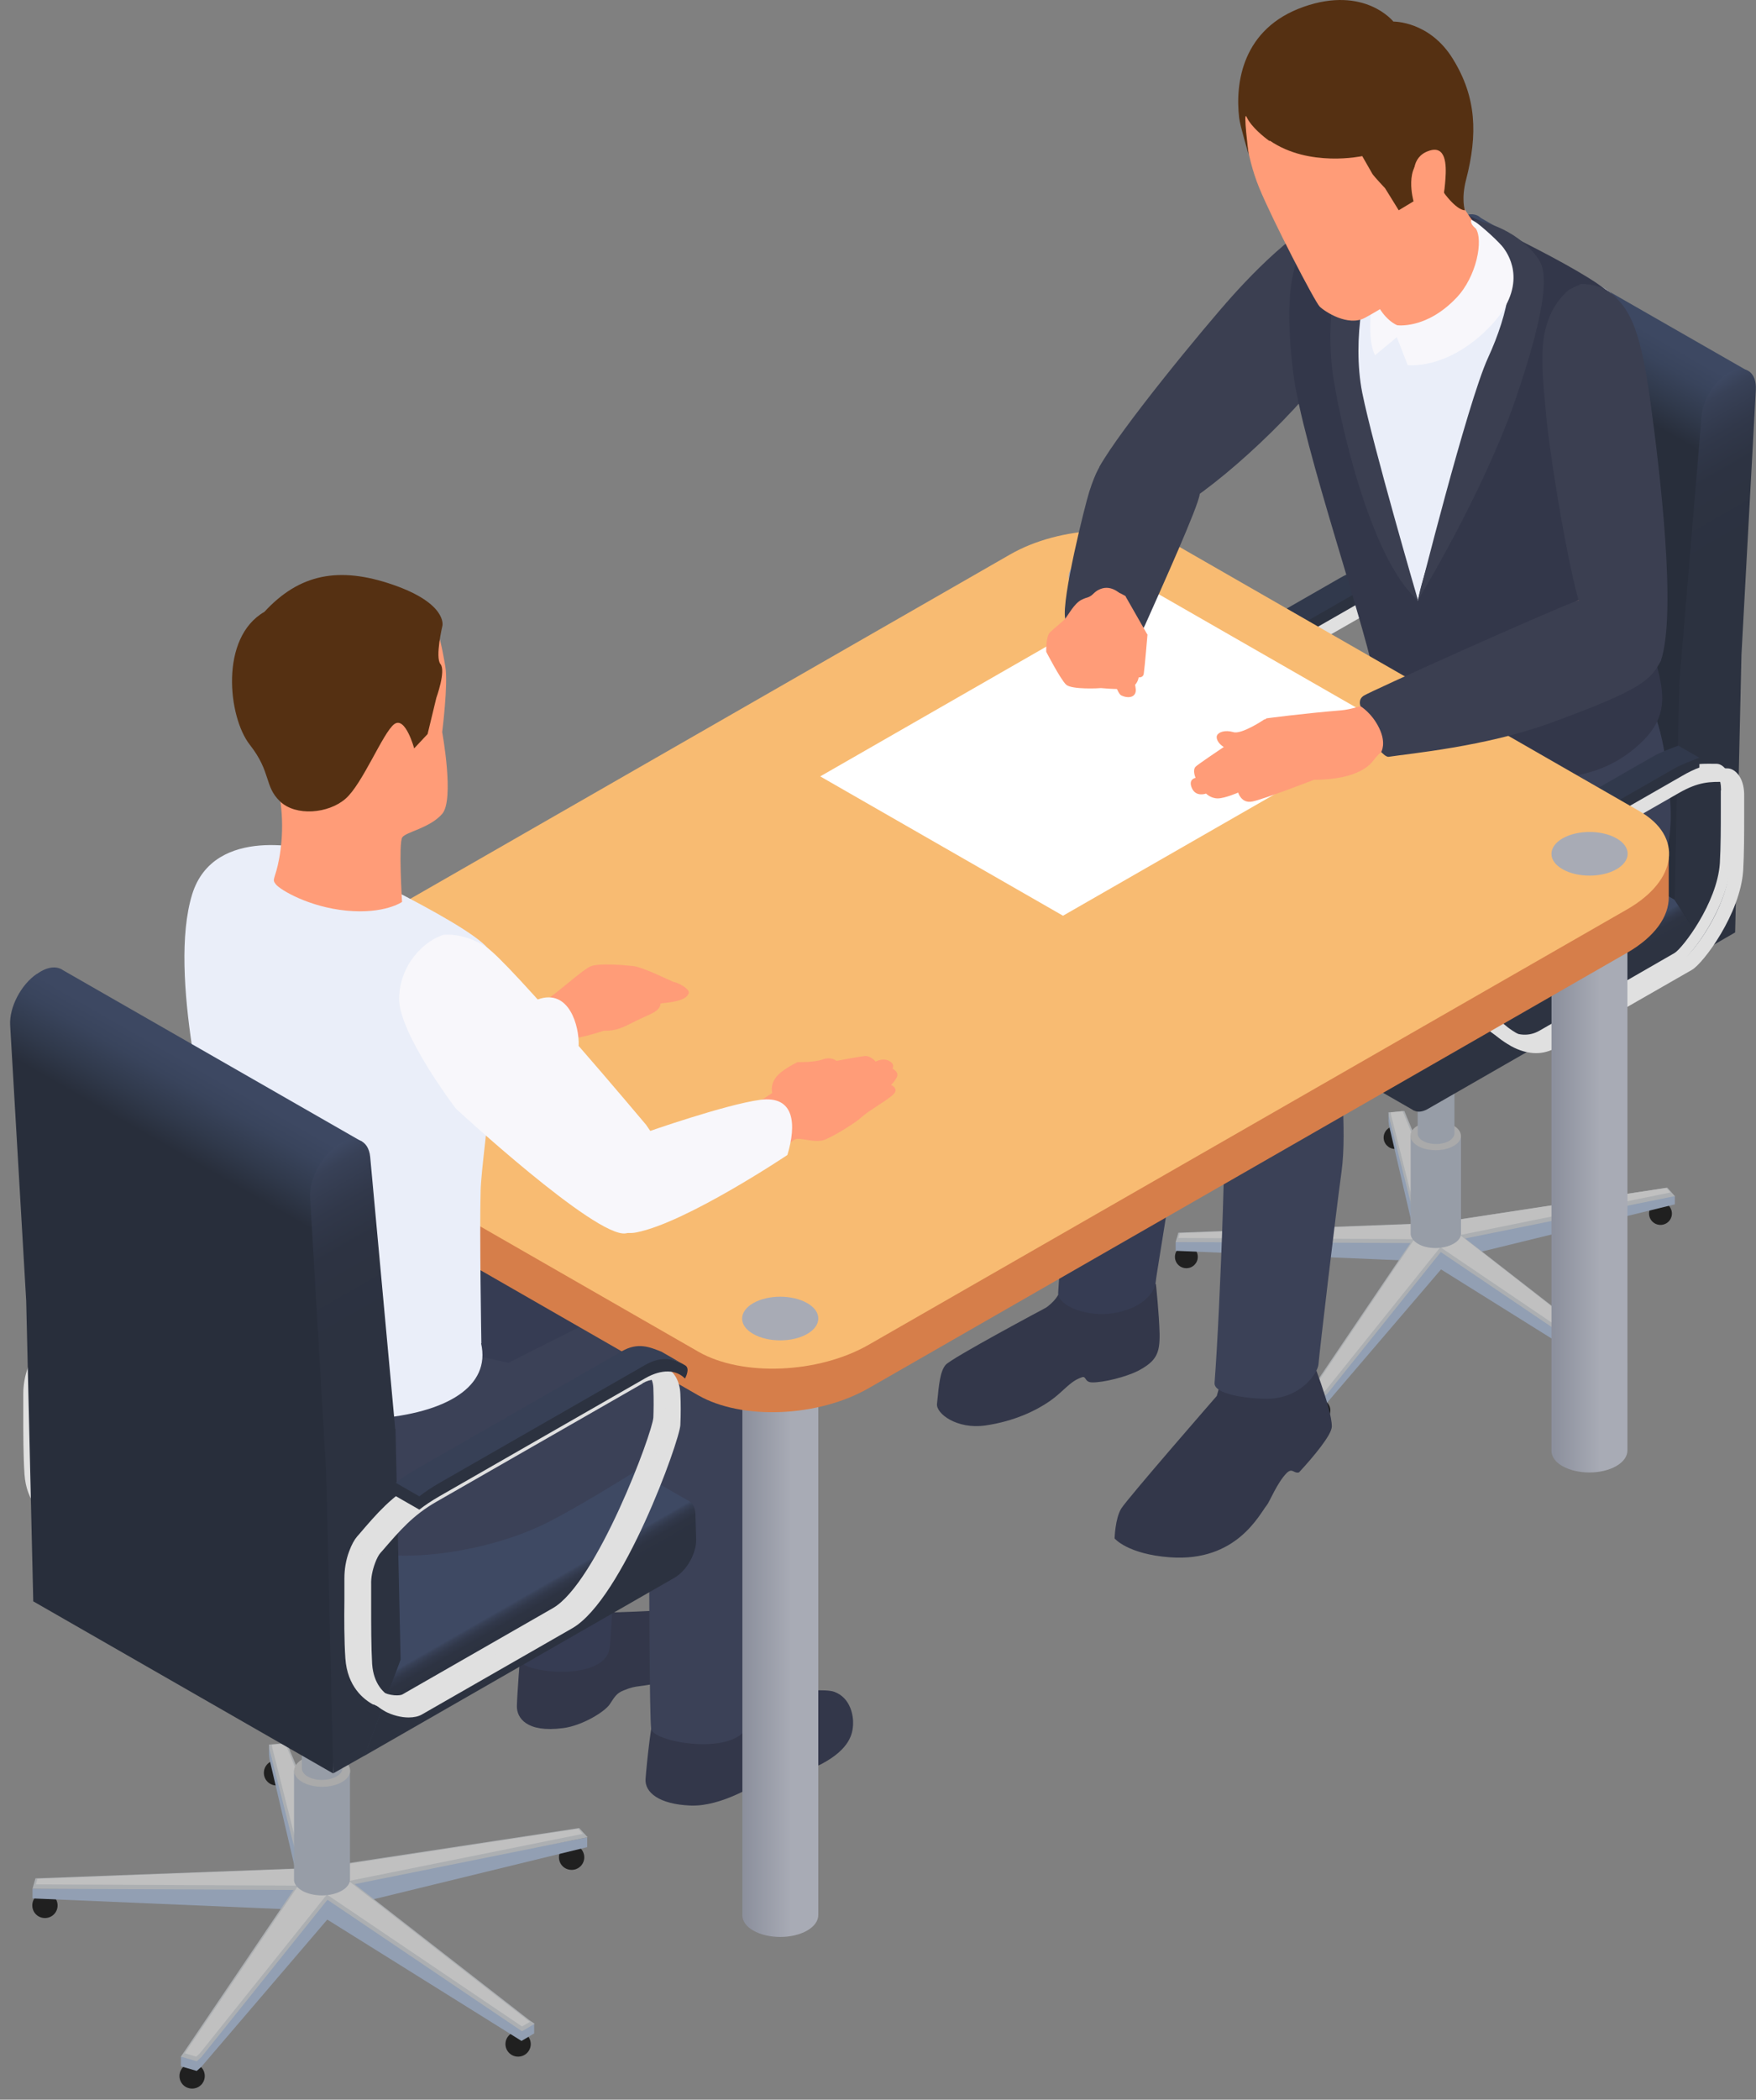 <svg width="87" height="104" viewBox="0 0 87 104" fill="none" xmlns="http://www.w3.org/2000/svg">
<rect x="0" y="0" width="87" height="104" fill="#808080" stroke="none"/>
<path d="M81.701 60.109C81.701 60.421 81.954 60.672 82.268 60.672C82.581 60.672 82.834 60.421 82.834 60.109C82.834 59.797 82.581 59.546 82.268 59.546C81.954 59.546 81.701 59.797 81.701 60.109Z" fill="#202020"/>
<path d="M79.315 68.437C79.315 68.749 79.569 69 79.882 69C80.195 69 80.448 68.749 80.448 68.437C80.448 68.126 80.195 67.874 79.882 67.874C79.569 67.874 79.315 68.126 79.315 68.437Z" fill="#202020"/>
<path d="M64.779 69.863C64.779 70.175 65.032 70.426 65.346 70.426C65.659 70.426 65.912 70.175 65.912 69.863C65.912 69.552 65.659 69.3 65.346 69.3C65.032 69.3 64.779 69.552 64.779 69.863Z" fill="#202020"/>
<path d="M58.211 62.254C58.211 62.566 58.464 62.817 58.777 62.817C59.091 62.817 59.344 62.566 59.344 62.254C59.344 61.943 59.091 61.691 58.777 61.691C58.464 61.691 58.211 61.943 58.211 62.254Z" fill="#202020"/>
<path d="M68.552 56.346C68.552 56.658 68.805 56.91 69.118 56.91C69.432 56.91 69.685 56.658 69.685 56.346C69.685 56.035 69.432 55.783 69.118 55.783C68.805 55.783 68.552 56.035 68.552 56.346Z" fill="#202020"/>
<path d="M71.384 62.889L65.768 69.456L65.563 69.636L64.852 69.432V69.001L69.878 62.446L58.247 61.955V61.523L70.155 61.487L68.817 55.735L68.793 55.52V55.088L71.83 61.331L82.979 59.222V59.654L72.59 62.194L80.617 67.527V67.958L80.376 68.114L80.062 68.293L71.396 62.877L71.384 62.889Z" fill="#929FB3"/>
<path d="M71.384 62.014L65.768 69.025L65.563 69.204L64.852 69.001L69.878 61.571L58.247 61.523L58.38 61.056L70.155 60.612L68.817 55.316L68.793 55.1L69.576 55.028L71.83 60.469L82.605 58.827L82.979 59.246L72.59 61.343L80.376 67.395L80.617 67.551L80.376 67.707L80.062 67.886L71.396 62.026L71.384 62.014Z" fill="#ACAFB2"/>
<path d="M65.684 68.857L71.361 61.775L80.05 67.658L80.303 67.514L80.412 67.443L80.303 67.383L72.337 61.175L82.762 59.066L82.557 58.839L71.746 60.492L69.492 55.04L68.902 55.1L68.914 55.208L70.276 60.624L58.452 61.08L58.38 61.319L70.071 61.379L65.021 68.857L65.527 69L65.684 68.857Z" fill="#C0C0C0"/>
<path d="M69.89 61.104V56.263H72.385V61.104C72.385 61.283 72.264 61.463 72.011 61.607C71.517 61.883 70.733 61.895 70.251 61.607C70.01 61.463 69.89 61.283 69.89 61.104Z" fill="#979DA7"/>
<path d="M70.251 56.766C70.734 57.041 71.529 57.041 72.011 56.766C72.505 56.49 72.505 56.035 72.011 55.747C71.529 55.472 70.734 55.472 70.251 55.747C69.757 56.023 69.757 56.478 70.251 56.766Z" fill="#AAAAAA"/>
<path d="M70.239 56.143V49.504H72.059V56.143C72.059 56.275 71.963 56.407 71.794 56.514C71.433 56.718 70.866 56.718 70.504 56.514C70.324 56.419 70.239 56.275 70.239 56.143Z" fill="#979DA7"/>
<path d="M70.493 49.876C70.842 50.079 71.421 50.079 71.782 49.876C72.144 49.672 72.144 49.336 71.782 49.133C71.433 48.929 70.854 48.929 70.493 49.133C70.131 49.336 70.131 49.672 70.493 49.876Z" fill="#464646"/>
<path d="M58.873 42.554C57.331 41.703 56.041 39.558 56.017 38.983C55.993 38.516 56.005 38.06 56.017 37.617C56.065 36.563 56.776 35.388 57.668 34.873L66.864 29.601C68.009 28.941 68.696 28.953 69.48 28.965H69.564C69.697 28.965 69.889 29.025 70.07 29.301C70.239 29.552 70.323 29.9 70.311 30.308C70.311 30.559 70.311 30.895 70.311 31.29C70.311 32.093 70.311 33.087 70.263 33.938C70.13 36.059 68.335 38.468 67.768 38.803L61.055 42.65C60.754 42.818 60.428 42.914 60.091 42.914C59.693 42.914 59.283 42.794 58.861 42.566L58.873 42.554ZM69.805 30.284C69.805 29.984 69.757 29.744 69.648 29.588C69.6 29.517 69.564 29.493 69.564 29.493H69.48C68.708 29.481 68.142 29.469 67.129 30.056L57.933 35.328C57.198 35.748 56.583 36.79 56.535 37.641C56.511 38.072 56.511 38.516 56.535 38.971C56.547 39.331 57.704 41.32 59.114 42.099C59.741 42.446 60.295 42.47 60.79 42.195L67.503 38.336C67.901 38.108 69.612 35.868 69.745 33.89C69.793 33.052 69.793 32.069 69.793 31.278C69.793 30.883 69.793 30.535 69.793 30.284H69.805Z" fill="#E0E0E0"/>
<path d="M59.367 42.925C57.801 42.063 56.499 39.882 56.475 39.294C56.463 39.007 56.451 38.516 56.475 37.916C56.523 36.838 57.246 35.628 58.174 35.1L67.37 29.828C68.54 29.157 69.227 29.169 70.118 29.193C70.275 29.193 70.492 29.265 70.697 29.552C70.878 29.816 70.962 30.175 70.95 30.607C70.95 30.858 70.95 31.194 70.95 31.589C70.95 32.392 70.95 33.387 70.902 34.25C70.769 36.395 68.937 38.839 68.359 39.175L61.645 43.033C61.332 43.213 60.995 43.309 60.645 43.309C60.235 43.309 59.813 43.189 59.38 42.949L59.367 42.925ZM70.01 29.864C69.251 29.852 68.696 29.84 67.696 30.415L58.5 35.688C57.789 36.095 57.186 37.102 57.15 37.94C57.126 38.516 57.15 38.995 57.15 39.259C57.174 39.63 58.355 41.631 59.741 42.35C60.332 42.662 60.838 42.674 61.284 42.422L67.997 38.575C68.383 38.36 70.07 36.143 70.191 34.202C70.251 33.375 70.239 32.38 70.239 31.589C70.239 31.194 70.239 30.846 70.239 30.595C70.239 30.319 70.203 30.08 70.106 29.936C70.07 29.888 70.046 29.864 70.022 29.864C70.022 29.864 70.022 29.864 70.01 29.864Z" fill="#E0E0E0"/>
<path d="M68.745 29.145C68.479 29.241 68.178 29.385 67.853 29.576L58.657 34.849C57.933 35.268 57.294 36.035 56.897 36.886L55.848 36.287L55.475 35.915C55.475 35.915 56.909 34.645 57.608 34.25L66.804 28.977C67.129 28.786 67.431 28.654 67.696 28.546L68.732 28.666V29.145H68.745Z" fill="#2C3240"/>
<path d="M68.732 28.666C68.467 28.762 67.804 29.013 67.479 29.205L58.283 34.477C57.56 34.897 56.921 35.664 56.523 36.514L55.475 35.915C55.872 35.065 56.511 34.298 57.234 33.878L66.43 28.606C66.756 28.414 67.419 28.162 67.684 28.067L68.732 28.666Z" fill="#31394C"/>
<path d="M69.588 36.886L69.817 26.341L70.938 12.932C71.01 12.069 71.661 11.087 72.384 10.751L72.432 10.727C72.818 10.547 73.156 10.583 73.372 10.799L86.691 18.432L84.545 47L71.179 39.331L69.588 36.886Z" fill="url(#paint0_linear_363_33588)"/>
<path d="M83.183 34.01L84.304 20.601C84.376 19.738 85.027 18.756 85.75 18.42L85.798 18.396C86.509 18.061 87.04 18.468 86.991 19.307L86.28 32.428L85.967 46.185L84.557 46.999L82.966 44.555L83.195 34.01H83.183Z" fill="url(#paint1_linear_363_33588)"/>
<path d="M56.402 46.676L56.438 45.526C56.451 44.915 56.884 44.196 57.415 43.896L69.6 36.898L82.966 44.567L70.046 55.004L56.692 47.335C56.511 47.227 56.402 47 56.414 46.688L56.402 46.676Z" fill="url(#paint2_linear_363_33588)"/>
<path d="M82.954 44.555L84.545 47L70.732 54.933C70.178 55.244 69.744 54.98 69.756 54.345L69.792 53.195C69.804 52.584 70.238 51.865 70.769 51.565L82.954 44.567V44.555Z" fill="url(#paint3_linear_363_33588)"/>
<path d="M67.25 10.416C65.466 10.068 62.513 13.04 61.079 14.634C59.645 16.228 55.474 21.296 54.474 23.118C54.281 23.453 56.438 26.533 59.102 24.7C61.766 22.866 65.731 18.948 66.864 16.563C67.997 14.178 67.262 10.416 67.262 10.416H67.25Z" fill="#3B3F51"/>
<path d="M52.558 63.68C52.558 64.291 51.823 64.771 51.823 64.771C51.823 64.771 47.098 67.287 46.845 67.611C46.58 67.934 46.52 68.545 46.423 69.54C46.375 70.019 47.412 70.81 48.822 70.606C50.232 70.403 51.329 69.875 52.016 69.396C52.703 68.917 52.992 68.425 53.595 68.222C53.836 68.138 53.715 68.461 54.101 68.473C54.679 68.485 55.788 68.198 56.367 67.91C57.307 67.419 57.464 67.023 57.452 66.065C57.428 65.082 57.271 63.62 57.271 63.62L56.367 62.326L52.57 63.704L52.558 63.68Z" fill="#33374A"/>
<path d="M60.742 67.287C60.706 67.683 60.284 69.144 60.284 69.144C60.284 69.144 55.848 74.237 55.547 74.728C55.246 75.232 55.222 76.202 55.222 76.202C55.222 76.202 55.861 76.981 57.97 77.137C61.26 77.377 62.381 75.028 62.767 74.549C62.899 74.393 63.273 73.446 63.743 72.967C64.032 72.679 64.092 73.003 64.358 72.931C65.057 72.176 65.985 71.074 65.985 70.654C65.985 69.744 64.888 67.023 64.888 67.023L60.718 67.287H60.742Z" fill="#33374A"/>
<path d="M68.504 34.118C62.188 37.941 53.366 45.19 53.04 46.317C52.703 47.443 52.823 49.325 53.378 50.379C53.932 51.446 56.041 51.961 57.235 51.553C58.428 51.146 58.295 51.062 58.295 51.062C58.295 51.062 71.288 43.489 72.083 42.614C72.879 41.739 73.313 35.975 73.313 35.975L68.504 34.118Z" fill="#363C53"/>
<path d="M72.505 36.515C72.505 36.515 71.408 36.91 70.131 39.151C68.853 41.392 68.974 42.578 68.974 42.578C68.974 42.578 61.525 47.731 61.067 48.857C60.609 49.984 60.392 52.105 60.85 53.614C61.308 55.136 64.237 54.945 65.153 54.681C66.069 54.417 66.009 53.83 66.009 53.83C66.009 53.83 66.828 53.111 68.227 51.889C69.625 50.667 73.843 49.648 78.664 46.76C83.485 43.884 82.931 40.673 82.509 37.569C82.087 34.466 80.592 32.776 80.592 32.776L72.505 36.503V36.515Z" fill="#3B4157"/>
<path d="M64.213 50.619C64.213 50.619 60.392 50.151 60.621 52.356C60.85 54.561 60.452 64.914 60.175 68.485C60.091 69.144 62.345 69.348 63.128 69.264C64.562 69.097 65.285 67.982 65.322 67.587C65.37 66.975 66.177 60.133 66.467 58.024C66.756 55.915 66.322 52.68 66.467 51.793C66.611 50.906 64.225 50.631 64.225 50.631L64.213 50.619Z" fill="#3B4157"/>
<path d="M56.463 46.173C56.463 46.173 53.004 44.891 52.884 47.108C52.763 49.325 52.703 60.469 52.426 64.04C52.426 64.723 53.932 65.25 55.162 65.046C56.717 64.783 57.223 63.944 57.259 63.501C57.307 62.889 58.946 53.818 58.717 51.697C58.488 49.576 58.573 48.222 58.717 47.335C58.862 46.449 56.475 46.173 56.475 46.173H56.463Z" fill="#363C53"/>
<path d="M80.412 21.093C80.412 21.093 81.556 15.712 79.652 14.394C77.748 13.076 71.565 10.344 71.565 10.344C71.565 10.344 65.261 10.655 64.743 11.866C64.213 13.076 63.863 15.916 64.213 18.828C64.55 21.74 66.43 25.107 68.588 34.322C68.745 35.005 70.89 37.509 75.904 37.509C80.918 37.509 81.665 35.221 81.689 34.574C81.713 33.926 81.605 30.907 81.605 30.907L80.436 21.081L80.412 21.093Z" fill="#EAEEF9"/>
<path d="M70.251 29.72C67.684 25.335 66.286 17.006 67.322 13.927C68.359 10.847 69.528 10.284 69.528 10.284C69.528 10.284 66.443 9.936 65.201 11.279C63.96 12.621 63.622 14.61 64.056 18.349C64.49 22.075 67.913 31.722 68.178 34.022C68.443 36.335 71.589 36.551 72.276 36.443C72.963 36.347 70.239 29.72 70.239 29.72H70.251Z" fill="#33374A"/>
<path d="M70.251 29.721C70.251 29.721 68.021 22.087 67.491 19.451C66.972 16.815 67.611 13.483 68.371 12.836C69.13 12.189 68.166 11.434 67.081 12.405C65.996 13.376 65.743 16.12 66.008 18.325C66.285 20.529 67.876 27.707 70.239 29.721H70.251Z" fill="#3B3F51"/>
<path d="M73.445 11.374C75.024 12.824 76.181 12.704 74.373 17.809C72.565 22.914 70.13 29.001 70.239 30.08C70.347 31.158 70.902 37.713 73.011 38.12C75.12 38.528 78.314 39.127 80.749 37.258C83.195 35.388 82.279 33.938 81.665 31.386C81.05 28.834 81.219 15.952 79.893 14.634C78.567 13.316 72.095 10.368 72.095 10.368C72.095 10.368 70.781 10.116 73.445 11.398V11.374Z" fill="#33374A"/>
<path d="M74.337 51.422C72.794 50.571 71.505 48.426 71.481 47.851C71.457 47.383 71.469 46.928 71.481 46.484C71.529 45.454 72.252 44.244 73.132 43.74L82.328 38.468C83.473 37.809 84.148 37.821 84.956 37.833H85.04C85.172 37.833 85.365 37.893 85.546 38.168C85.715 38.42 85.799 38.767 85.787 39.175C85.787 39.426 85.787 39.762 85.787 40.157C85.787 40.96 85.787 41.955 85.739 42.806C85.606 44.927 83.811 47.347 83.244 47.671C82.786 47.934 78.628 50.319 76.531 51.517C76.229 51.685 75.904 51.781 75.567 51.781C75.169 51.781 74.759 51.661 74.337 51.434V51.422ZM85.269 39.151C85.269 38.851 85.221 38.612 85.112 38.456C85.064 38.384 85.028 38.36 85.028 38.36H84.943C84.172 38.348 83.606 38.336 82.593 38.923L73.397 44.196C72.662 44.615 72.035 45.658 71.999 46.508C71.975 46.94 71.975 47.383 71.999 47.839C72.011 48.198 73.168 50.187 74.578 50.966C75.205 51.314 75.759 51.338 76.254 51.062C78.351 49.864 82.509 47.467 82.967 47.203C83.353 46.976 85.076 44.735 85.209 42.758C85.257 41.919 85.257 40.936 85.257 40.145C85.257 39.75 85.257 39.403 85.257 39.151H85.269Z" fill="#E0E0E0"/>
<path d="M74.831 51.793C73.264 50.93 71.963 48.749 71.938 48.162C71.938 47.874 71.914 47.383 71.938 46.784C71.987 45.706 72.71 44.495 73.638 43.968L82.834 38.696C84.003 38.024 84.702 38.036 85.582 38.06C85.739 38.06 85.956 38.132 86.16 38.42C86.341 38.684 86.426 39.043 86.414 39.474C86.414 39.726 86.414 40.062 86.414 40.457C86.414 41.26 86.414 42.254 86.365 43.117C86.221 45.262 84.401 47.707 83.822 48.042L77.109 51.889C76.796 52.069 76.458 52.164 76.109 52.164C75.699 52.164 75.277 52.044 74.843 51.805L74.831 51.793ZM85.486 38.731C84.726 38.719 84.172 38.708 83.171 39.283L73.975 44.555C73.264 44.963 72.662 45.969 72.625 46.808C72.601 47.383 72.625 47.862 72.625 48.126C72.65 48.486 73.831 50.487 75.217 51.218C75.807 51.529 76.314 51.541 76.76 51.29L83.473 47.431C83.858 47.215 85.546 44.998 85.666 43.057C85.727 42.23 85.715 41.236 85.715 40.445C85.715 40.05 85.715 39.702 85.715 39.45C85.715 39.175 85.678 38.935 85.582 38.791C85.546 38.743 85.522 38.719 85.498 38.719C85.498 38.719 85.498 38.719 85.486 38.719V38.731Z" fill="#E0E0E0"/>
<path d="M84.208 38.013C83.943 38.108 83.642 38.252 83.317 38.444L74.12 43.717C73.397 44.136 72.758 44.903 72.361 45.754L71.312 45.154L70.939 44.783C70.939 44.783 72.373 43.513 73.072 43.117L82.268 37.845C82.593 37.653 82.895 37.521 83.16 37.413L84.196 37.533V38.013H84.208Z" fill="#2C3240"/>
<path d="M84.196 37.533C83.931 37.629 83.268 37.881 82.943 38.072L73.747 43.345C73.024 43.764 72.385 44.531 71.987 45.382L70.939 44.783C71.336 43.932 71.975 43.165 72.698 42.746L81.894 37.473C82.22 37.282 82.883 37.03 83.148 36.934L84.196 37.533Z" fill="#31394C"/>
<path d="M74.24 11.986C75.253 13.076 74.747 15.497 73.722 17.726C72.698 19.954 70.251 29.721 70.251 29.721C70.251 29.721 73.493 24.448 75.12 19.679C76.747 14.909 76.603 13.519 76.289 12.944C75.976 12.369 74.807 11.147 72.891 10.883C73.855 11.734 74.228 11.998 74.228 11.998L74.24 11.986Z" fill="#3B3F51"/>
<path d="M56.716 28.558L52.943 28.582V58.132C52.943 58.408 53.124 58.683 53.486 58.887C54.221 59.306 55.414 59.306 56.149 58.887C56.523 58.671 56.704 58.396 56.704 58.108V28.546L56.716 28.558Z" fill="#A8ABB5"/>
<path d="M77.422 43.057C78.157 43.477 79.351 43.477 80.086 43.057C80.821 42.638 80.833 41.943 80.086 41.524C79.351 41.104 78.157 41.104 77.422 41.524C76.687 41.943 76.675 42.638 77.422 43.057Z" fill="#A8ABB5"/>
<path d="M80.641 42.291L76.868 42.315V71.865C76.868 72.14 77.049 72.416 77.41 72.62C78.146 73.039 79.339 73.039 80.074 72.62C80.448 72.404 80.629 72.128 80.629 71.841V42.279L80.641 42.291Z" fill="url(#paint4_linear_363_33588)"/>
<path d="M16.617 51.566L12.845 51.589V81.139C12.845 81.415 13.025 81.691 13.387 81.894C14.122 82.314 15.316 82.314 16.051 81.894C16.424 81.679 16.605 81.403 16.605 81.115V51.553L16.617 51.566Z" fill="#A8ABB5"/>
<path d="M26.718 79.043C26.5 79.51 25.898 80.564 25.826 81.391C25.753 82.218 25.621 83.932 25.609 84.507C25.597 85.082 26.079 85.837 27.899 85.597C28.839 85.477 29.96 84.794 30.213 84.411C30.454 84.051 30.538 83.872 30.9 83.728C31.635 83.428 31.514 83.632 33.274 83.225C35.034 82.817 35.576 82.206 35.504 80.852C35.431 79.498 34.974 79.654 32.9 79.761C30.827 79.869 29.393 79.893 29.393 79.893L26.742 79.031L26.718 79.043Z" fill="#33374A"/>
<path d="M26.223 66.412C26.223 66.412 25.777 81.571 25.753 82.206C25.729 82.841 29.911 83.356 30.2 81.655C30.369 80.684 31.068 63.297 31.068 63.297L26.223 66.4V66.412Z" fill="#363C53"/>
<path d="M35.949 84.207C36.407 84.171 40.529 83.5 41.337 83.8C42.144 84.099 42.289 84.986 42.265 85.429C42.24 85.837 42.144 86.616 40.686 87.383C40.059 87.706 38.275 87.97 37.865 88.174C37.456 88.365 35.768 89.492 34.213 89.432C32.659 89.372 31.936 88.785 31.984 88.114C32.032 87.43 32.297 84.818 32.526 84.507C32.755 84.183 35.961 84.207 35.961 84.207H35.949Z" fill="#33374A"/>
<path d="M35.492 67.527C33.588 67.611 32.141 69.552 32.153 74.213C32.165 78.875 32.178 84.998 32.262 85.633C32.346 86.34 36.926 87.107 37.131 85.154C37.288 83.632 37.613 79.186 37.975 74.992C38.686 66.712 37.866 65.31 37.866 65.31L35.504 67.539L35.492 67.527Z" fill="#3B4157"/>
<path d="M27.693 91.996C27.693 92.343 27.971 92.619 28.32 92.619C28.67 92.619 28.947 92.343 28.947 91.996C28.947 91.648 28.67 91.373 28.32 91.373C27.971 91.373 27.693 91.648 27.693 91.996Z" fill="#202020"/>
<path d="M25.669 101.87C26.015 101.87 26.296 101.591 26.296 101.247C26.296 100.903 26.015 100.624 25.669 100.624C25.323 100.624 25.042 100.903 25.042 101.247C25.042 101.591 25.323 101.87 25.669 101.87Z" fill="#202020"/>
<path d="M8.892 102.828C8.892 103.176 9.169 103.452 9.518 103.452C9.868 103.452 10.145 103.176 10.145 102.828C10.145 102.481 9.868 102.205 9.518 102.205C9.169 102.205 8.892 102.481 8.892 102.828Z" fill="#202020"/>
<path d="M1.6 94.381C1.6 94.728 1.877 95.004 2.226 95.004C2.576 95.004 2.853 94.728 2.853 94.381C2.853 94.033 2.576 93.758 2.226 93.758C1.877 93.758 1.6 94.033 1.6 94.381Z" fill="#202020"/>
<path d="M13.073 87.814C13.073 88.161 13.351 88.437 13.7 88.437C14.05 88.437 14.327 88.161 14.327 87.814C14.327 87.466 14.05 87.191 13.7 87.191C13.351 87.191 13.073 87.466 13.073 87.814Z" fill="#202020"/>
<path d="M16.219 95.076L9.976 102.373L9.747 102.577L8.963 102.349V101.87L14.544 94.584L1.611 94.033V93.554L14.845 93.518L13.351 87.131L13.326 86.891V86.412L16.701 93.35L29.091 91.013V91.493L17.545 94.309L26.464 100.24V100.72L26.186 100.887L25.837 101.091L16.207 95.076H16.219Z" fill="#929FB3"/>
<path d="M16.219 94.105L9.976 101.894L9.747 102.098L8.963 101.87L14.544 93.614L1.611 93.554L1.756 93.038L14.845 92.547L13.351 86.651L13.326 86.412L14.206 86.328L16.713 92.367L28.694 90.546L29.115 91.001L17.569 93.326L26.223 100.06L26.488 100.24L26.211 100.408L25.861 100.612L16.231 94.105H16.219Z" fill="#ACAFB2"/>
<path d="M9.904 101.702L16.195 93.841L25.861 100.372L26.139 100.216L26.259 100.144L26.151 100.073L17.28 93.17L28.875 90.834L28.645 90.582L16.641 92.415L14.134 86.364L13.471 86.424L13.483 86.544L15.002 92.559L1.853 93.062L1.78 93.338L14.773 93.398L9.156 101.702L9.723 101.87L9.904 101.702Z" fill="#C0C0C0"/>
<path d="M14.568 93.086V87.706H17.34V93.086C17.34 93.29 17.208 93.494 16.93 93.65C16.388 93.961 15.508 93.961 14.966 93.65C14.701 93.494 14.556 93.29 14.568 93.086Z" fill="#979DA7"/>
<path d="M14.978 88.269C15.52 88.581 16.4 88.581 16.943 88.269C17.485 87.958 17.485 87.454 16.943 87.143C16.4 86.831 15.52 86.831 14.978 87.143C14.436 87.454 14.436 87.958 14.978 88.269Z" fill="#AAAAAA"/>
<path d="M14.954 87.586V80.217H16.967V87.586C16.967 87.73 16.87 87.886 16.666 87.993C16.268 88.221 15.629 88.221 15.243 87.993C15.05 87.886 14.954 87.73 14.954 87.586Z" fill="#979DA7"/>
<path d="M15.243 80.624C15.641 80.852 16.279 80.852 16.665 80.624C17.063 80.396 17.063 80.025 16.665 79.809C16.267 79.582 15.629 79.582 15.243 79.809C14.857 80.037 14.845 80.408 15.243 80.624Z" fill="#464646"/>
<path d="M2.6 75.316C2.13 75.064 1.31 74.429 1.214 73.027C1.153 72.14 1.153 71.014 1.153 70.115C1.153 69.683 1.153 69.312 1.153 69.048C1.153 68.617 1.226 68.162 1.394 67.706C1.515 67.383 1.647 67.143 1.792 66.975L1.876 66.868C2.768 65.825 3.479 64.998 4.733 64.279L14.954 58.419C15.52 58.096 16.074 58.048 16.508 58.288C16.93 58.515 17.183 58.983 17.219 59.594C17.244 60.229 17.232 60.792 17.219 61.116C17.183 61.907 14.363 69.743 11.868 71.181L4.408 75.459C4.239 75.555 4.01 75.603 3.757 75.603C3.383 75.603 2.961 75.495 2.588 75.303L2.6 75.316ZM15.339 59.066L5.119 64.926C3.974 65.585 3.335 66.328 2.455 67.347L2.359 67.455C2.298 67.526 2.214 67.658 2.093 67.958C1.961 68.317 1.889 68.677 1.901 69.012C1.901 69.276 1.901 69.659 1.901 70.103C1.901 70.99 1.901 72.104 1.949 72.955C2.021 73.949 2.515 74.417 2.937 74.632C3.431 74.896 3.913 74.86 4.022 74.8L11.482 70.522C13.64 69.276 16.424 61.823 16.46 61.08C16.472 60.768 16.484 60.217 16.46 59.618C16.448 59.282 16.328 59.031 16.147 58.935C16.074 58.899 15.99 58.875 15.906 58.875C15.737 58.875 15.544 58.935 15.339 59.054V59.066Z" fill="#E0E0E0"/>
<path d="M3.191 75.651C2.72 75.399 1.901 74.764 1.805 73.362C1.744 72.487 1.744 71.373 1.756 70.474C1.756 70.031 1.756 69.659 1.756 69.384C1.756 68.952 1.829 68.485 1.997 68.042C2.118 67.718 2.25 67.478 2.395 67.311L2.479 67.215C3.371 66.172 4.082 65.346 5.348 64.626L15.569 58.767C16.135 58.443 16.689 58.395 17.123 58.635C17.545 58.863 17.798 59.33 17.834 59.941C17.858 60.408 17.858 60.924 17.834 61.475C17.81 62.266 14.978 70.103 12.483 71.541L5.023 75.819C4.854 75.915 4.625 75.963 4.372 75.963C3.998 75.963 3.576 75.855 3.203 75.663L3.191 75.651ZM15.93 59.402L5.71 65.262C4.565 65.921 3.926 66.664 3.046 67.694L2.962 67.79C2.962 67.79 2.817 67.982 2.696 68.293C2.564 68.653 2.492 69.012 2.504 69.348C2.504 69.624 2.504 70.007 2.504 70.462C2.504 71.349 2.504 72.439 2.552 73.29C2.624 74.285 3.13 74.752 3.54 74.968C4.034 75.231 4.516 75.196 4.625 75.136L12.085 70.858C14.255 69.612 17.027 62.158 17.063 61.415C17.075 61.103 17.087 60.552 17.063 59.953C17.051 59.618 16.93 59.366 16.75 59.27C16.677 59.234 16.593 59.21 16.509 59.21C16.34 59.21 16.147 59.27 15.942 59.39L15.93 59.402Z" fill="#E0E0E0"/>
<path d="M18.038 59.162C17.605 58.719 16.893 58.683 16.086 59.139L5.865 64.998C5.492 65.214 5.166 65.43 4.877 65.657L3.708 64.986V64.327C3.708 64.327 4.516 64.435 4.696 64.327L14.917 58.467C15.712 58.012 16.677 57.676 17.11 58.12C17.11 58.12 17.713 58.3 18.038 58.503C18.316 58.659 18.038 59.162 18.038 59.162Z" fill="#A06238"/>
<path d="M18.038 58.491C17.508 58.18 16.893 58.012 16.086 58.468L5.865 64.327C5.492 64.543 5.166 64.758 4.877 64.986L3.708 64.315C4.009 64.088 4.335 63.86 4.696 63.656L14.917 57.796C15.712 57.341 16.291 57.593 16.869 57.82L18.038 58.491Z" fill="#C48358"/>
<path d="M4.986 73.686L18.533 65.909C18.846 65.729 19.135 65.717 19.328 65.849L34.165 74.369L18.063 86.951L3.214 78.431L4.986 73.686Z" fill="#3E4963"/>
<path d="M19.834 82.218L18.062 86.963L33.405 78.156C34.02 77.808 34.502 76.945 34.49 76.262L34.454 75.016C34.442 74.357 33.96 74.106 33.369 74.441L19.822 82.218H19.834Z" fill="url(#paint5_linear_363_33588)"/>
<path d="M23.15 60.972C27.296 58.599 28.706 59.414 30.08 60.205C31.454 60.996 31.093 62.746 31.081 63.309C31.056 63.872 19.848 75.364 14.328 74.873C11.7 74.633 9.663 70.87 10.591 67.563C11.917 62.853 23.162 60.972 23.162 60.972H23.15Z" fill="#363C53"/>
<path d="M13.761 68.342C13.58 71.865 13.52 74.645 16.244 76.227C18.956 77.808 24.223 76.897 27.151 75.4C30.08 73.902 34.889 70.654 35.745 70.235C36.601 69.816 38.023 65.693 37.854 65.31C37.673 64.927 37.661 64.651 36.48 63.92C35.311 63.189 33.358 63.548 32.611 63.836C31.864 64.124 25.187 67.503 25.187 67.503L22.354 66.868L13.773 68.354L13.761 68.342Z" fill="#3B4157"/>
<path d="M40.554 65.298L36.781 65.322V94.872C36.781 95.147 36.962 95.423 37.324 95.627C38.059 96.046 39.252 96.046 39.987 95.627C40.361 95.411 40.542 95.136 40.542 94.848V65.286L40.554 65.298Z" fill="url(#paint6_linear_363_33588)"/>
<path d="M82.689 42.279L81.388 42.446C81.388 42.446 81.279 42.374 81.219 42.338L58.475 29.277C56.306 28.031 52.534 28.186 50.027 29.625L12.447 51.194C12.254 51.302 12.073 51.422 11.904 51.553L10.386 51.757V53.914C10.386 54.717 10.856 55.484 11.844 56.047L34.587 69.109C36.757 70.355 40.529 70.199 43.036 68.761L80.616 47.191C81.99 46.401 82.689 45.394 82.677 44.435V42.279H82.689Z" fill="#D67E4A"/>
<path d="M34.599 66.952L11.856 53.89C9.686 52.644 9.964 50.475 12.459 49.037L50.038 27.468C52.533 26.03 56.318 25.874 58.487 27.12L81.231 40.182C83.4 41.428 83.123 43.597 80.628 45.035L43.048 66.604C40.553 68.042 36.769 68.198 34.599 66.952Z" fill="#F8BB72"/>
<path d="M53.498 29.325C54.233 29.744 55.427 29.744 56.162 29.325C56.897 28.905 56.909 28.21 56.162 27.791C55.427 27.372 54.233 27.372 53.498 27.791C52.763 28.21 52.751 28.905 53.498 29.325Z" fill="#A8ABB5"/>
<path d="M13.399 52.344C14.134 52.764 15.327 52.764 16.062 52.344C16.797 51.925 16.81 51.23 16.062 50.81C15.327 50.391 14.134 50.391 13.399 50.81C12.664 51.23 12.651 51.925 13.399 52.344Z" fill="#A8ABB5"/>
<path d="M77.422 43.057C78.157 43.477 79.351 43.477 80.086 43.057C80.821 42.638 80.833 41.943 80.086 41.524C79.351 41.104 78.157 41.104 77.422 41.524C76.687 41.943 76.675 42.638 77.422 43.057Z" fill="#A8ABB5"/>
<path d="M52.666 45.358L40.638 38.456L56.885 29.133L68.913 36.035L52.666 45.358Z" fill="white"/>
<path d="M66.587 12.896C66.696 12.944 68.106 14.85 68.383 16.12C68.733 16.695 70.408 17.222 71.541 16.695C72.903 16.06 73.891 14.706 74.156 13.376C74.361 12.369 73.903 11.938 73.903 11.938C73.903 11.938 72.385 10.691 72.047 9.074C71.698 7.456 70.312 5.527 69.444 5.862C68.576 6.198 65.828 9.158 65.828 9.158L66.612 12.908L66.587 12.896Z" fill="#FF9C78"/>
<path d="M73.107 11.303C73.505 11.866 73.167 13.699 72.155 14.754C70.648 16.335 69.202 16.108 69.202 16.108V16.695L69.745 18.085C69.745 18.085 71.661 18.337 73.722 16.276C75.783 14.214 74.758 12.657 74.529 12.333C74.312 11.998 73.312 11.123 73.107 11.003L72.902 10.883C72.902 10.883 72.782 11.039 73.107 11.315V11.303Z" fill="#F8F7FB"/>
<path d="M69.468 16.228C69.468 16.228 69.733 16.347 69.215 16.108C68.696 15.868 68.19 15.209 68.094 14.61C67.841 15.401 67.78 16.983 68.13 17.594C68.576 17.222 69.227 16.683 69.227 16.683L69.48 16.228H69.468Z" fill="#F8F7FB"/>
<path d="M69.07 8.019C69.166 8.319 70.685 11.494 70.673 11.973C70.661 12.453 71.842 13.435 67.636 15.736C66.792 16.203 65.623 15.425 65.382 15.185C65.141 14.945 63.032 10.883 62.381 9.289C61.73 7.696 61.489 5.706 61.778 4.808C62.067 3.909 64.08 3.106 65.816 3.358C67.551 3.609 69.082 8.019 69.082 8.019H69.07Z" fill="#FF9C78"/>
<path d="M59.139 23.01C58.633 22.123 56.174 22.039 55.632 22.279C55.077 22.507 54.595 22.387 53.968 24.352C53.763 24.987 52.582 29.708 52.775 30.643C52.968 31.578 55.897 32.812 56.728 30.967C57.548 29.121 59.38 25.071 59.44 24.472C59.5 23.825 59.151 23.01 59.151 23.01H59.139Z" fill="#3B3F51"/>
<path d="M55.752 29.517C55.185 29.193 54.607 29.014 54.257 29.337C53.908 29.661 53.944 29.529 53.583 29.709C53.221 29.888 52.92 30.475 52.775 30.643C52.63 30.811 52.221 31.122 52.016 31.326C51.811 31.53 51.835 32.285 51.835 32.285C51.835 32.285 52.546 33.663 52.823 33.914C53.1 34.166 54.474 34.094 54.547 34.082C54.631 34.082 55.716 34.214 56.077 34.034C56.439 33.855 56.427 33.423 56.427 33.423L55.752 29.517Z" fill="#FF9C78"/>
<path d="M56.861 31.458L55.752 29.517C55.752 29.517 55.306 30.248 55.451 30.607C55.595 30.967 56.053 31.794 56.053 31.794C56.053 31.794 55.62 32.788 55.861 33.184C56.102 33.579 56.632 33.687 56.668 33.363C56.716 33.04 56.849 31.458 56.849 31.458H56.861Z" fill="#FF9C78"/>
<path d="M54.124 29.445C54.04 29.828 54.39 31.194 54.39 31.194C54.39 31.194 55.209 34.274 55.547 34.442C55.884 34.609 56.306 34.561 56.27 34.13C56.234 33.711 55.703 31.278 55.703 31.278L55.438 29.361C55.438 29.361 54.787 28.75 54.136 29.457L54.124 29.445Z" fill="#FF9C78"/>
<path d="M62.633 35.64C62.633 35.64 61.513 36.395 61.103 36.263C60.693 36.143 60.368 36.263 60.295 36.431C60.223 36.599 60.392 37.054 61.223 37.222C62.055 37.39 64.49 36.323 64.49 36.323L62.633 35.628V35.64Z" fill="#FF9C78"/>
<path d="M62.911 6.965C64.864 8.307 67.491 7.732 67.491 7.732C67.491 7.732 67.913 8.475 67.998 8.618C68.094 8.762 68.624 9.325 68.624 9.325L69.299 10.416L70.034 9.972C70.034 9.972 69.516 8.163 70.661 7.78C71.806 7.396 70.975 8.822 71.613 9.649C72.252 10.464 72.578 10.416 72.578 10.416C72.578 10.416 72.385 9.865 72.638 8.894C73.216 6.653 73.156 4.82 71.987 2.926C70.83 1.033 69.034 1.069 69.034 1.069C69.034 1.069 67.612 -0.728 64.587 0.338C61.549 1.405 61.188 4.113 61.393 5.838C61.441 6.246 61.863 7.648 61.863 7.648C61.863 7.648 61.574 5.371 61.766 5.802C61.995 6.294 62.634 6.797 62.899 6.989L62.911 6.965Z" fill="#553012"/>
<path d="M70.131 9.002C70.023 8.774 69.89 7.792 70.77 7.48C71.65 7.156 71.662 8.175 71.614 8.846C71.565 9.517 71.505 10.296 70.951 10.5C70.396 10.703 70.264 10.02 70.264 9.829C70.264 9.637 70.119 9.014 70.119 9.014L70.131 9.002Z" fill="#FF9C78"/>
<path d="M78.218 29.721C73.674 32.177 68.335 35.029 66.442 35.185C64.55 35.34 62.754 35.58 62.754 35.58C62.754 35.58 59.404 37.797 59.235 37.977C59.066 38.157 59.235 38.528 59.235 38.528C59.235 38.528 58.849 38.588 59.054 39.043C59.259 39.499 59.753 39.307 59.753 39.307C59.753 39.307 59.982 39.547 60.332 39.547C60.681 39.547 61.344 39.259 61.344 39.259C61.344 39.259 61.501 39.81 62.043 39.702C62.598 39.594 65.105 38.624 65.105 38.624C65.105 38.624 66.334 38.648 67.178 38.288C68.021 37.929 68.021 37.593 68.371 37.306C68.72 37.018 73.999 36.719 77.061 35.556C80.122 34.394 81.894 33.651 82.231 32.489C82.569 31.326 81.617 30.583 81.617 30.583C81.617 30.583 79.266 29.205 78.218 29.768V29.721Z" fill="#FF9C78"/>
<path d="M78.905 31.111C78.809 31.039 78.845 32.021 78.206 29.721C77.567 27.42 76.724 22.195 76.567 20.194C76.41 18.193 76 15.868 77.736 14.346L78.326 14.071C78.326 14.071 79.315 14.011 79.966 14.646C80.617 15.281 81.231 16.012 81.737 19.667C82.244 23.334 83.075 30.32 82.292 32.716C80.99 32.309 78.905 31.111 78.905 31.111Z" fill="#3B3F51"/>
<path d="M78.218 29.721C76.337 30.439 67.888 34.25 67.575 34.454C67.262 34.645 67.406 34.981 67.406 34.981C67.406 34.981 67.973 35.316 68.334 36.072C68.696 36.826 68.431 37.246 68.431 37.246C68.431 37.246 68.66 37.509 68.805 37.485C69.805 37.33 73.589 36.982 76.759 35.832C81.436 34.13 81.761 33.675 82.291 32.728C82.472 31.865 78.206 29.732 78.206 29.732L78.218 29.721Z" fill="#3B3F51"/>
<path d="M37.324 66.077C38.059 66.496 39.252 66.496 39.987 66.077C40.722 65.657 40.734 64.963 39.987 64.543C39.252 64.124 38.059 64.124 37.324 64.543C36.588 64.963 36.576 65.657 37.324 66.077Z" fill="#A8ABB5"/>
<path d="M31.081 50.583C31.96 50.307 32.045 49.768 32.888 49.684C33.732 49.6 34.009 49.444 34.118 49.217C34.226 48.977 33.527 48.654 33.431 48.654C33.334 48.654 31.912 47.911 31.37 47.851C30.839 47.791 29.718 47.707 29.297 47.851C28.875 47.983 27.127 49.636 26.79 49.672C26.44 49.72 24.729 51.386 26.79 51.541C28.851 51.697 31.081 50.583 31.081 50.583Z" fill="#FF9C78"/>
<path d="M28.67 51.793C28.706 50.834 28.2 48.941 26.645 49.504C25.018 50.092 21.281 51.026 21.281 51.026C21.281 51.026 18.28 56.478 20.751 55.999C23.222 55.532 28.658 51.793 28.658 51.793H28.67Z" fill="#F8F7FB"/>
<path d="M29.646 51.038C30.502 51.134 30.912 50.858 31.478 50.583C32.045 50.295 32.491 50.175 32.659 49.912C32.828 49.648 32.659 49.385 32.213 49.408C31.767 49.42 30.888 49.792 30.779 49.84C30.659 49.888 29.851 49.756 29.381 49.9C28.911 50.044 28.67 50.93 29.658 51.05L29.646 51.038Z" fill="#FF9C78"/>
<path d="M23.837 66.544C24.319 68.665 22.15 69.995 18.558 70.271C14.966 70.547 10.652 67.419 10.603 66.412C10.567 65.406 10.844 58.851 10.603 57.449C10.362 56.047 8.301 48.258 9.519 44.304C10.603 40.781 15.4 42.099 15.4 42.099C15.4 42.099 23.054 45.61 24.174 46.976C25.308 48.342 23.873 56.922 23.813 58.959C23.753 60.996 23.849 66.532 23.849 66.532L23.837 66.544Z" fill="#EAEEF9"/>
<path d="M22.005 46.293C21.064 46.569 19.811 47.719 19.775 49.444C19.739 51.17 22.583 54.909 22.583 54.909C22.583 54.909 29.501 61.308 30.996 61.092C32.49 60.876 33.43 58.851 33.503 58.396C33.575 57.941 32.008 55.712 32.008 55.712C32.008 55.712 25.198 47.599 24.066 46.892C22.933 46.173 22.005 46.305 22.005 46.305V46.293Z" fill="#F8F7FB"/>
<path d="M13.568 38.264C14.098 39.906 14.026 41.464 13.833 42.518C13.64 43.573 13.447 43.525 13.664 43.8C13.881 44.076 15.303 44.927 17.171 45.107C19.052 45.286 19.919 44.675 19.919 44.675C19.919 44.675 19.739 41.751 19.931 41.476C20.124 41.2 21.293 41.02 21.908 40.313C22.523 39.606 21.908 36.263 21.908 36.263C21.908 36.263 22.209 33.879 22.065 33.028C21.92 32.177 21.607 30.224 20.811 30.212C20.016 30.188 13.556 38.264 13.556 38.264H13.568Z" fill="#FF9C78"/>
<path d="M20.329 36.059C20.173 35.832 19.462 35.892 19.257 36.659C19.052 37.425 19.413 38.684 19.896 38.804C20.378 38.911 20.329 38.157 20.329 38.157V36.059Z" fill="#FF9C78"/>
<path d="M37.347 54.729C38.155 54.225 38.263 54.13 38.263 54.13C38.263 54.13 38.143 53.818 38.408 53.411C38.673 53.003 39.517 52.608 39.517 52.608C39.517 52.608 40.336 52.632 40.758 52.476C41.18 52.32 41.445 52.548 41.445 52.548C41.445 52.548 42.578 52.332 42.855 52.308C43.133 52.284 43.386 52.584 43.386 52.584C43.386 52.584 43.735 52.38 44.049 52.548C44.362 52.716 44.217 52.931 44.217 52.931C44.217 52.931 44.579 53.099 44.422 53.375C44.266 53.65 44.145 53.734 44.145 53.734C44.145 53.734 44.555 53.914 44.266 54.202C43.976 54.489 43 55.04 42.711 55.316C42.422 55.592 41.397 56.227 40.891 56.442C40.385 56.658 39.613 56.299 39.372 56.442C39.143 56.586 37.757 57.617 37.757 57.617L37.323 54.741L37.347 54.729Z" fill="#FF9C78"/>
<path d="M20.522 37.078C20.522 37.078 20.088 35.46 19.534 35.868C18.979 36.275 17.955 38.851 17.111 39.57C16.267 40.301 14.652 40.445 13.869 39.69C13.085 38.935 13.447 38.252 12.374 36.886C11.302 35.52 10.868 31.59 13.098 30.308C14.821 28.438 16.773 28.031 19.473 28.965C22.173 29.9 21.92 30.991 21.92 30.991C21.92 30.991 21.546 32.56 21.824 32.896C22.101 33.231 21.619 34.562 21.619 34.562L21.185 36.359L20.522 37.066V37.078Z" fill="#553012"/>
<path d="M39.011 57.209C39.469 55.688 39.373 54.25 37.661 54.477C35.95 54.705 32.057 56.071 32.057 56.071C32.057 56.071 29.056 61.523 31.526 61.044C33.997 60.565 39.011 57.209 39.011 57.209Z" fill="#F8F7FB"/>
<path d="M1.829 48.246L1.877 48.21C2.359 47.875 2.817 47.839 3.118 48.054L17.955 56.562L16.497 87.838L1.648 79.318L1.298 64.435L0.503 50.775C0.455 49.9 1.033 48.773 1.829 48.234V48.246Z" fill="url(#paint7_linear_363_33588)"/>
<path d="M19.582 70.786L18.341 57.305C18.257 56.431 17.546 56.179 16.738 56.718L16.69 56.754C15.906 57.293 15.316 58.42 15.364 59.294L16.16 72.955L16.509 87.838L18.076 86.951L19.848 82.206L19.595 70.774L19.582 70.786Z" fill="url(#paint8_linear_363_33588)"/>
<path d="M18.497 84.435C18.027 84.183 17.208 83.548 17.111 82.146C17.051 81.271 17.051 80.157 17.063 79.258C17.063 78.815 17.063 78.443 17.063 78.168C17.063 77.736 17.135 77.269 17.304 76.826C17.424 76.502 17.557 76.263 17.702 76.095L17.798 75.987C18.69 74.944 19.401 74.118 20.655 73.398L30.875 67.539C31.442 67.215 31.996 67.167 32.43 67.407C32.852 67.635 33.105 68.102 33.141 68.713C33.165 69.348 33.153 69.912 33.141 70.235C33.117 71.026 30.285 78.863 27.79 80.301L20.329 84.579C20.16 84.674 19.931 84.722 19.678 84.722C19.305 84.722 18.883 84.615 18.509 84.423L18.497 84.435ZM31.249 68.198L21.028 74.058C19.883 74.717 19.244 75.46 18.365 76.478L18.268 76.586C18.208 76.658 18.124 76.79 18.003 77.089C17.87 77.449 17.798 77.808 17.81 78.144C17.81 78.419 17.81 78.803 17.81 79.258C17.81 80.145 17.81 81.235 17.858 82.086C17.931 83.081 18.437 83.548 18.847 83.764C19.341 84.028 19.823 83.992 19.931 83.932L27.392 79.654C29.561 78.407 32.334 70.954 32.37 70.211C32.382 69.9 32.394 69.348 32.37 68.749C32.358 68.414 32.237 68.162 32.056 68.066C31.984 68.03 31.9 68.006 31.815 68.006C31.647 68.006 31.454 68.066 31.249 68.186V68.198Z" fill="#E0E0E0"/>
<path d="M19.088 84.77C18.618 84.519 17.798 83.884 17.702 82.482C17.642 81.607 17.642 80.492 17.642 79.594C17.642 79.15 17.642 78.779 17.642 78.503C17.642 78.072 17.714 77.605 17.883 77.161C18.003 76.85 18.136 76.598 18.28 76.43L18.377 76.322C19.269 75.28 19.98 74.453 21.233 73.734L31.454 67.874C32.02 67.551 32.575 67.503 33.009 67.743C33.431 67.97 33.684 68.438 33.708 69.049C33.732 69.528 33.732 70.043 33.708 70.582C33.672 71.373 30.851 79.21 28.356 80.648L20.896 84.926C20.727 85.022 20.498 85.07 20.245 85.07C19.871 85.07 19.45 84.962 19.076 84.77H19.088ZM31.828 68.533L21.607 74.393C20.462 75.052 19.823 75.795 18.943 76.814L18.847 76.921C18.762 77.017 18.666 77.197 18.582 77.425C18.449 77.784 18.377 78.144 18.389 78.479C18.389 78.755 18.389 79.138 18.389 79.594C18.389 80.48 18.389 81.571 18.437 82.422C18.509 83.416 19.016 83.884 19.425 84.099C19.919 84.363 20.402 84.327 20.51 84.267L27.971 79.989C30.128 78.743 32.912 71.289 32.948 70.546C32.96 70.235 32.972 69.684 32.948 69.085C32.936 68.749 32.828 68.497 32.635 68.401C32.563 68.366 32.478 68.342 32.394 68.342C32.225 68.342 32.032 68.401 31.828 68.521V68.533Z" fill="#E0E0E0"/>
<path d="M33.937 68.282C33.503 67.838 32.792 67.802 31.984 68.258L21.764 74.117C21.39 74.333 21.065 74.549 20.776 74.776L19.606 74.105V73.446C19.606 73.446 20.414 73.554 20.595 73.446L30.815 67.587C31.611 67.131 32.575 66.796 33.009 67.239C33.009 67.239 33.611 67.419 33.937 67.623C34.226 67.778 33.937 68.282 33.937 68.282Z" fill="#2C3240"/>
<path d="M33.937 67.623C33.407 67.311 32.792 67.143 31.984 67.599L21.764 73.458C21.39 73.674 21.065 73.89 20.776 74.117L19.606 73.446C19.908 73.219 20.233 72.991 20.595 72.787L30.815 66.927C31.611 66.472 32.189 66.724 32.768 66.951L33.937 67.623Z" fill="#374056"/>
<defs>
<linearGradient id="paint0_linear_363_33588" x1="71.926" y1="39.75" x2="84.794" y2="17.325" gradientUnits="userSpaceOnUse">
<stop offset="0.82" stop-color="#282E3B"/>
<stop offset="0.87" stop-color="#30394B"/>
<stop offset="0.93" stop-color="#39445C"/>
<stop offset="0.97" stop-color="#3D4862"/>
</linearGradient>
<linearGradient id="paint1_linear_363_33588" x1="91.523" y1="42.997" x2="79.479" y2="22.015" gradientUnits="userSpaceOnUse">
<stop offset="0.68" stop-color="#2C3240"/>
<stop offset="0.83" stop-color="#2D3342"/>
<stop offset="0.9" stop-color="#31384A"/>
<stop offset="0.97" stop-color="#384157"/>
<stop offset="1" stop-color="#3E4963"/>
</linearGradient>
<linearGradient id="paint2_linear_363_33588" x1="65.357" y1="52.308" x2="73.064" y2="38.885" gradientUnits="userSpaceOnUse">
<stop offset="0.1" stop-color="#2D3341"/>
<stop offset="0.16" stop-color="#3D4862"/>
<stop offset="0.9" stop-color="#3E4962"/>
</linearGradient>
<linearGradient id="paint3_linear_363_33588" x1="77.337" y1="51.134" x2="75.891" y2="48.61" gradientUnits="userSpaceOnUse">
<stop offset="0.5" stop-color="#2D3341"/>
<stop offset="0.69" stop-color="#2E3443"/>
<stop offset="0.78" stop-color="#32394B"/>
<stop offset="0.86" stop-color="#384258"/>
<stop offset="0.9" stop-color="#3D4862"/>
</linearGradient>
<linearGradient id="paint4_linear_363_33588" x1="76.88" y1="57.617" x2="80.641" y2="57.617" gradientUnits="userSpaceOnUse">
<stop offset="0.03" stop-color="#8C909D"/>
<stop offset="0.64" stop-color="#A8ABB5"/>
</linearGradient>
<linearGradient id="paint5_linear_363_33588" x1="26.873" y1="81.906" x2="25.26" y2="79.094" gradientUnits="userSpaceOnUse">
<stop offset="0.5" stop-color="#2C3240"/>
<stop offset="0.68" stop-color="#2D3342"/>
<stop offset="0.78" stop-color="#31384A"/>
<stop offset="0.86" stop-color="#384157"/>
<stop offset="0.9" stop-color="#3E4963"/>
</linearGradient>
<linearGradient id="paint6_linear_363_33588" x1="36.781" y1="80.624" x2="40.554" y2="80.624" gradientUnits="userSpaceOnUse">
<stop offset="0.03" stop-color="#8C909D"/>
<stop offset="0.64" stop-color="#A8ABB5"/>
</linearGradient>
<linearGradient id="paint7_linear_363_33588" x1="2.25" y1="79.678" x2="16.122" y2="55.51" gradientUnits="userSpaceOnUse">
<stop offset="0.82" stop-color="#282E3B"/>
<stop offset="0.87" stop-color="#30394B"/>
<stop offset="0.93" stop-color="#39445C"/>
<stop offset="0.97" stop-color="#3D4862"/>
</linearGradient>
<linearGradient id="paint8_linear_363_33588" x1="23.897" y1="83.608" x2="10.503" y2="60.294" gradientUnits="userSpaceOnUse">
<stop offset="0.68" stop-color="#2C3240"/>
<stop offset="0.83" stop-color="#2D3342"/>
<stop offset="0.9" stop-color="#31384A"/>
<stop offset="0.97" stop-color="#384157"/>
<stop offset="1" stop-color="#3E4963"/>
</linearGradient>
</defs>
</svg>
